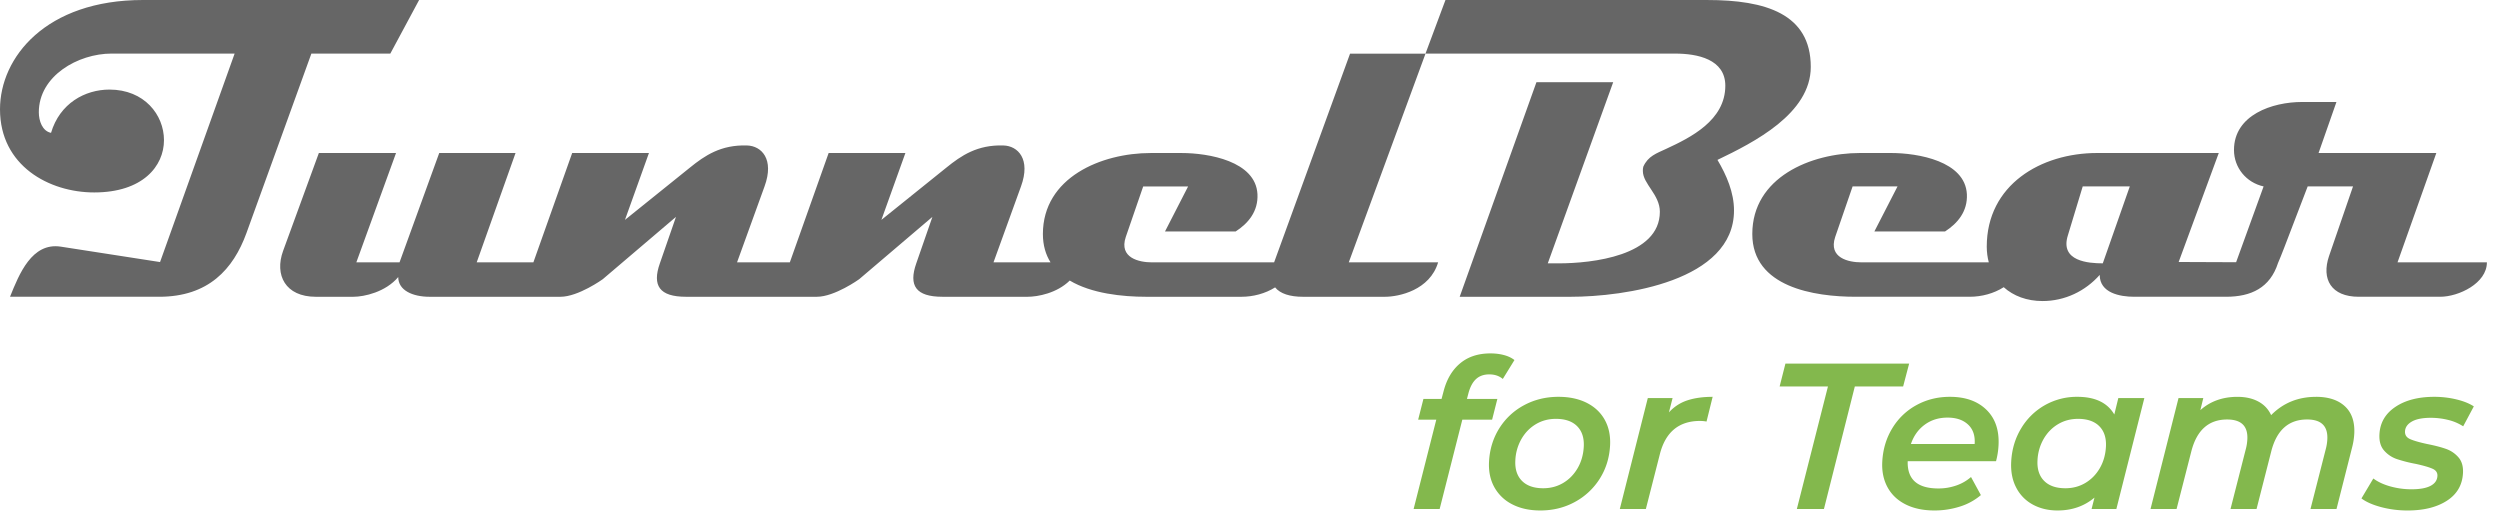 <svg xmlns="http://www.w3.org/2000/svg" width="191" height="40" viewBox="0 0 191 40">
    <g fill="none" fill-rule="evenodd">
        <path fill="#666" d="M160.653 20.119c-1.068 0-3.3-.145-2.666-2.141l1.132-3.735h3.597l-2.063 5.876zm22.518-.076l2.964-8.353h-8.997l1.366-3.898h-2.632c-2.263 0-5.196.984-5.196 3.668 0 1.344.932 2.49 2.263 2.783l-2.1 5.791-4.389-.018 3.064-8.326h-9.296c-4.299 0-8.43 2.436-8.43 7.152 0 .426.056.826.155 1.201h-9.737c-.966 0-2.532-.332-1.998-1.935l1.331-3.865h3.432l-1.768 3.44h5.4c.965-.622 1.732-1.54 1.667-2.85-.136-2.522-3.733-3.143-5.799-3.143h-2.366c-3.763 0-8.229 1.866-8.229 6.189 0 4.06 4.73 4.794 7.896 4.794h8.715c.908 0 1.841-.248 2.598-.731.743.669 1.764 1.058 2.97 1.058 1.696 0 3.263-.753 4.363-1.997 0 1.376 1.535 1.67 2.634 1.67h7.02c1.916 0 3.36-.684 3.969-2.579.134-.306.284-.683.466-1.153l1.8-4.698h3.464l-1.832 5.32c-.6 1.768.166 3.11 2.265 3.11h6.23c1.4 0 3.566-1.024 3.566-2.63h-6.83zM138.343 5.11c0-4.06-3.465-5.109-7.898-5.109h-20.012l-1.525 4.093h19.073c1.697 0 3.833.426 3.833 2.456 0 2.652-2.667 3.962-4.5 4.813-.767.36-1.4.556-1.767 1.375-.032.099-.032.23-.032.328 0 .983 1.298 1.802 1.298 3.112 0 3.372-5.197 3.942-7.73 3.942h-.833l4.998-13.84h-5.864l-5.864 16.394h8.463c4.13 0 12.495-1.193 12.495-6.595 0-1.375-.566-2.686-1.264-3.864 2.796-1.342 7.129-3.536 7.129-7.105zM108.908 4.1h-5.764l-5.802 15.944h-9.335c-.967 0-2.533-.332-1.999-1.935l1.332-3.865h3.432l-1.766 3.44h5.398c.966-.622 1.731-1.54 1.666-2.85-.132-2.522-3.735-3.143-5.797-3.143H87.91c-3.767 0-8.233 1.866-8.233 6.189 0 .864.216 1.576.584 2.164h-4.358l2.1-5.8c.765-2.093-.236-3.098-1.336-3.13-1.997-.066-3.231.773-4.362 1.69l-4.966 3.995 1.833-5.108h-5.864l-2.965 8.353H56.31l2.1-5.8c.766-2.093-.235-3.098-1.333-3.13-2-.066-3.234.773-4.365 1.69l-4.965 3.995 1.832-5.108h-5.865l-2.964 8.353h-4.33l2.967-8.353h-5.83l-3.033 8.353h-3.3l3.033-8.353H24.36l-2.732 7.479c-.667 1.834.168 3.504 2.5 3.504h2.865c.833 0 2.465-.36 3.432-1.507 0 1.017 1.099 1.507 2.399 1.507h9.992c1.368 0 3.233-1.342 3.233-1.342l5.596-4.763-1.231 3.55c-.6 1.704-.034 2.555 1.999 2.555h9.994c1.366 0 3.233-1.342 3.233-1.342l5.596-4.763-1.232 3.55c-.6 1.704-.033 2.555 1.999 2.555H78.5c.778 0 2.245-.27 3.228-1.24 1.66.993 4.015 1.24 5.846 1.24h7.267c.9 0 1.825-.243 2.578-.718.385.482 1.131.718 2.128.718h6.262c1.066 0 3.432-.5 4.063-2.63h-6.826L108.908 4.1zm-79.087-.006L32.02 0H10.927C3.498 0 0 4.388 0 8.351c0 4.321 3.765 6.352 7.196 6.352 3.7 0 5.332-2 5.332-3.996 0-1.931-1.5-3.863-4.165-3.863-1.867 0-3.798 1.05-4.464 3.306-.665-.13-.933-.915-.933-1.572 0-2.782 2.998-4.485 5.562-4.485h9.398l-5.698 15.928-7.597-1.179c-2.199-.328-3.166 2.094-3.865 3.831h11.396c3.764 0 5.664-2.11 6.664-4.86l4.964-13.72h6.03z"/>
        <path fill="#83B84D" d="M113.783 28.603c-.414 0-.749.117-1.005.35-.257.232-.45.587-.582 1.063l-.12.46h2.323l-.402 1.587h-2.276l-1.732 6.826H108l1.732-6.826h-1.385l.403-1.587h1.385l.16-.603c.239-.91.66-1.616 1.266-2.119.605-.503 1.374-.754 2.307-.754.372 0 .717.042 1.036.127.319.085.585.212.8.38l-.89 1.445c-.273-.232-.617-.349-1.031-.349zM117.685 39c-.827 0-1.543-.156-2.147-.468a3.197 3.197 0 0 1-1.37-1.31c-.31-.56-.445-1.211-.406-1.952.05-.942.31-1.789.78-2.54a4.994 4.994 0 0 1 1.892-1.77c.792-.428 1.67-.643 2.636-.643.828 0 1.546.154 2.156.46.61.308 1.069.742 1.379 1.302.31.561.444 1.212.405 1.953-.05.942-.313 1.788-.788 2.54a5.117 5.117 0 0 1-1.9 1.777c-.793.434-1.672.651-2.637.651zm.218-1.698c.562 0 1.07-.135 1.525-.405.455-.27.822-.646 1.102-1.127.28-.482.437-1.03.47-1.643.035-.667-.133-1.188-.506-1.564-.372-.375-.914-.563-1.625-.563-.562 0-1.07.135-1.525.405-.455.27-.822.645-1.102 1.127a3.596 3.596 0 0 0-.47 1.643c-.035.666.133 1.187.506 1.563.372.376.914.564 1.625.564zm9.601-5.794c.395-.434.865-.74 1.41-.92.545-.18 1.19-.27 1.932-.27l-.467 1.888a2.823 2.823 0 0 0-.49-.047c-1.624 0-2.65.852-3.08 2.555l-1.066 4.175h-1.99l2.139-8.476h1.893l-.28 1.095zm12.152-1.984h-3.692l.443-1.746h9.452l-.459 1.746h-3.691l-2.36 9.365h-2.07l2.377-9.365zm13.031 4.508a5.797 5.797 0 0 1-.191 1.206h-6.747c-.042 1.386.738 2.08 2.34 2.08a4.1 4.1 0 0 0 1.38-.23 3.366 3.366 0 0 0 1.117-.644l.753 1.381a4.542 4.542 0 0 1-1.614.881 6.386 6.386 0 0 1-1.933.294c-.849 0-1.58-.153-2.195-.46-.615-.307-1.077-.744-1.387-1.31-.309-.566-.444-1.22-.404-1.96.05-.942.304-1.791.764-2.548a4.863 4.863 0 0 1 1.844-1.77c.77-.423 1.623-.635 2.556-.635 1.189 0 2.12.331 2.796.993.676.66.983 1.568.921 2.722zm-3.897-2.127c-.668 0-1.248.18-1.739.54-.491.36-.844.851-1.057 1.476h4.87c.044-.635-.124-1.13-.503-1.484-.379-.355-.902-.532-1.57-.532zm15.038-1.492l-2.138 8.476h-1.894l.222-.873c-.778.656-1.718.984-2.821.984-.7 0-1.327-.148-1.878-.444a3.046 3.046 0 0 1-1.276-1.294c-.299-.566-.428-1.23-.387-1.992.05-.942.304-1.791.764-2.548a4.934 4.934 0 0 1 1.813-1.77 4.947 4.947 0 0 1 2.476-.635c1.358 0 2.3.45 2.824 1.35l.306-1.254h1.989zm-6.032 6.889c.562 0 1.07-.135 1.525-.405.455-.27.823-.646 1.103-1.127.28-.482.436-1.03.47-1.643.035-.667-.134-1.188-.506-1.564-.373-.375-.915-.563-1.625-.563-.563 0-1.071.135-1.526.405-.454.27-.822.645-1.102 1.127a3.596 3.596 0 0 0-.47 1.643c-.035.666.134 1.187.506 1.563.373.376.914.564 1.625.564zm19.15-6.985c.954 0 1.691.244 2.212.73.52.487.756 1.186.708 2.096a5.286 5.286 0 0 1-.167 1.047l-1.19 4.699h-1.988l1.186-4.65c.054-.213.087-.435.1-.668.053-1.015-.46-1.523-1.543-1.523-1.41 0-2.324.81-2.739 2.428L172.4 38.89h-1.989l1.187-4.65c.053-.213.086-.435.099-.668.054-1.015-.46-1.523-1.542-1.523-1.411 0-2.324.814-2.74 2.444l-1.125 4.397h-1.99l2.139-8.476h1.893l-.224.92c.758-.677 1.704-1.016 2.839-1.016.615 0 1.145.12 1.588.358.444.238.77.584.98 1.04.919-.932 2.063-1.398 3.431-1.398zm7 8.683a7.782 7.782 0 0 1-2.047-.262c-.643-.175-1.138-.394-1.484-.659l.908-1.523c.337.254.766.455 1.289.603a5.937 5.937 0 0 0 1.627.222c.637 0 1.121-.087 1.454-.262.333-.175.508-.426.526-.754.013-.254-.112-.44-.377-.555-.264-.117-.684-.239-1.261-.366a10.955 10.955 0 0 1-1.468-.373 2.253 2.253 0 0 1-.968-.65c-.265-.302-.384-.717-.355-1.246.046-.879.452-1.574 1.217-2.088.764-.513 1.757-.77 2.977-.77.583 0 1.147.067 1.692.199.544.132.986.31 1.324.532l-.813 1.523a3.676 3.676 0 0 0-1.16-.492 5.561 5.561 0 0 0-1.32-.158c-.626 0-1.105.095-1.44.285-.333.19-.508.44-.524.746-.015.276.115.474.39.596.274.121.705.246 1.293.373.588.116 1.069.24 1.444.373.375.132.692.346.952.643.26.296.377.698.35 1.206-.049.91-.457 1.614-1.227 2.111-.769.497-1.768.746-2.999.746z"/>
    </g>
</svg>
